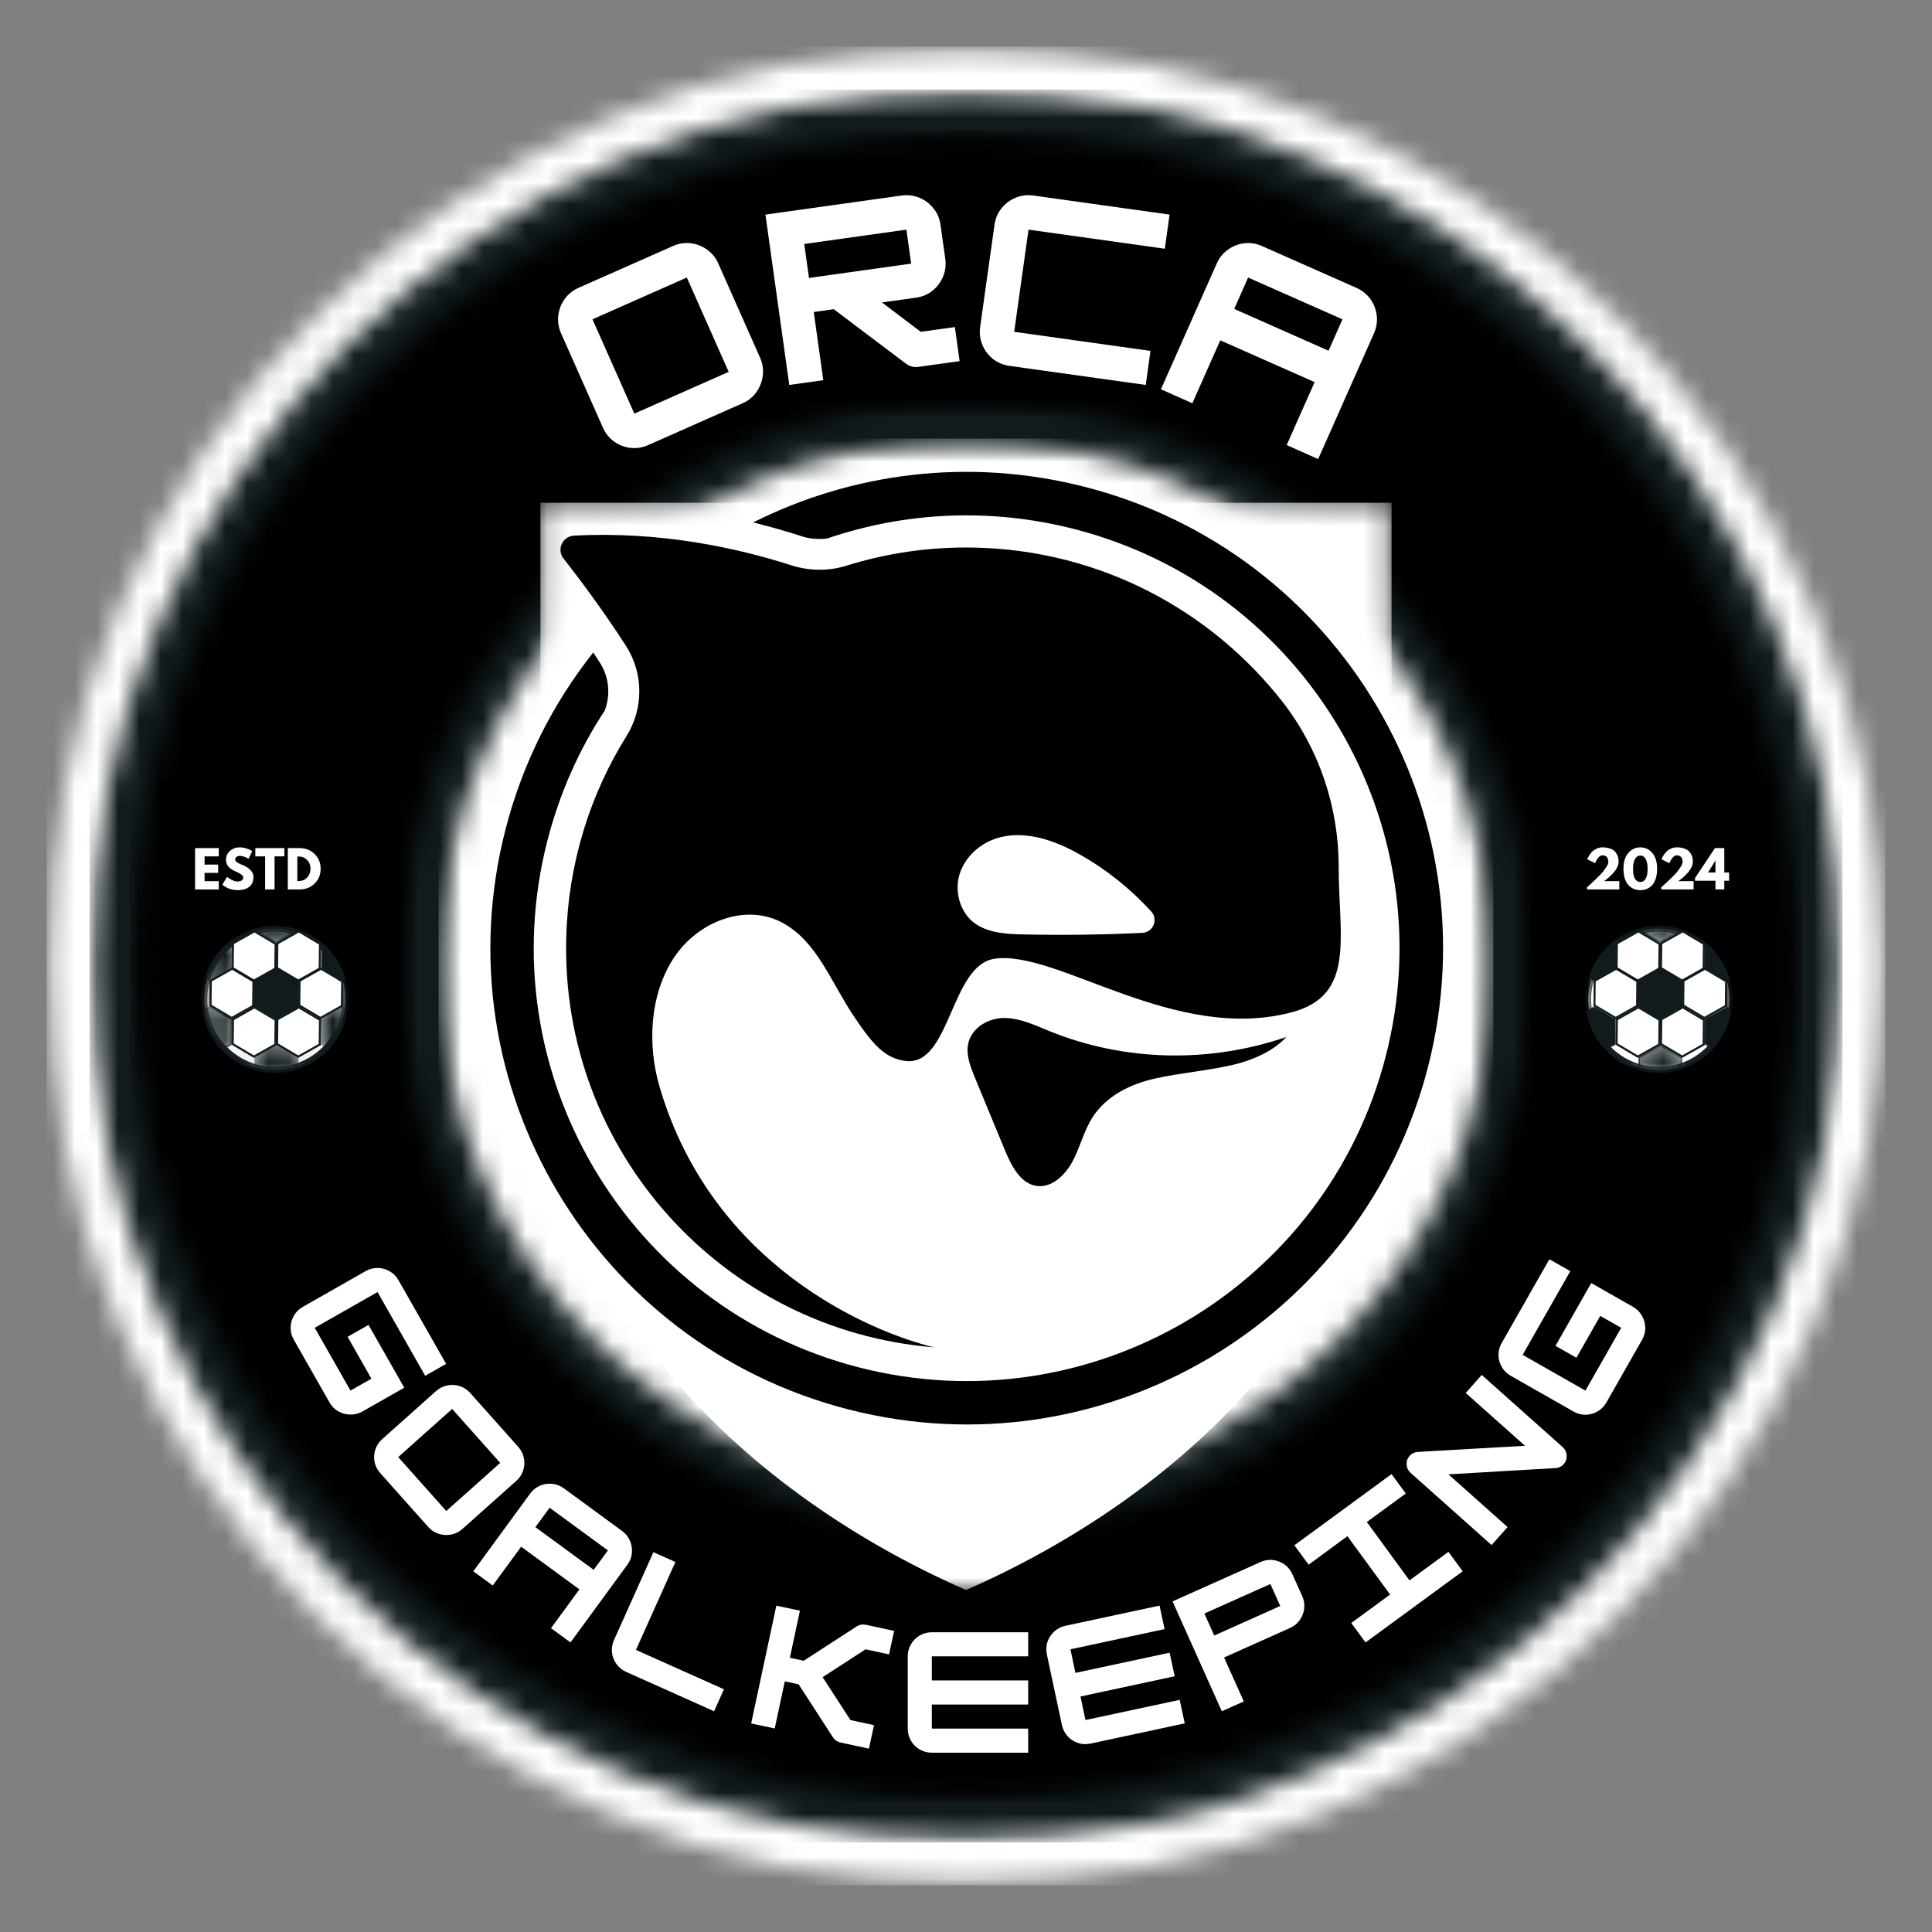 <svg xmlns="http://www.w3.org/2000/svg" fill="none" viewBox="0 0 90 90" height="90" width="90">
<rect x="0" y="0" width="90" height="90" fill="#808080" stroke="none"/>
<mask height="86" width="86" y="2" x="2" maskUnits="userSpaceOnUse" style="mask-type:luminance" id="mask0_90_653">
<path fill="white" d="M2.171 2.171H87.829V87.828H2.171V2.171Z"></path>
</mask>
<g mask="url(#mask0_90_653)">
<mask height="86" width="86" y="2" x="2" maskUnits="userSpaceOnUse" style="mask-type:luminance" id="mask1_90_653">
<path fill="white" d="M45 2.171C21.347 2.171 2.171 21.346 2.171 45C2.171 68.653 21.347 87.828 45 87.828C68.653 87.828 87.829 68.653 87.829 45C87.829 21.346 68.653 2.171 45 2.171Z"></path>
</mask>
<g mask="url(#mask1_90_653)">
<path fill="white" d="M2.171 2.171H87.829V87.828H2.171V2.171Z"></path>
</g>
</g>
<mask height="82" width="82" y="4" x="4" maskUnits="userSpaceOnUse" style="mask-type:luminance" id="mask2_90_653">
<path fill="white" d="M4.171 4.171H85.829V85.829H4.171V4.171Z"></path>
</mask>
<g mask="url(#mask2_90_653)">
<mask height="82" width="82" y="4" x="4" maskUnits="userSpaceOnUse" style="mask-type:luminance" id="mask3_90_653">
<path fill="white" d="M45 4.171C22.451 4.171 4.171 22.451 4.171 45C4.171 67.549 22.451 85.829 45 85.829C67.549 85.829 85.829 67.549 85.829 45C85.829 22.451 67.549 4.171 45 4.171Z"></path>
</mask>
<g mask="url(#mask3_90_653)">
<path fill="#111B1E" d="M4.171 4.171H85.829V85.829H4.171V4.171Z"></path>
</g>
</g>
<mask height="78" width="78" y="6" x="6" maskUnits="userSpaceOnUse" style="mask-type:luminance" id="mask4_90_653">
<path fill="white" d="M6.048 6.048H83.952V83.952H6.048V6.048Z"></path>
</mask>
<g mask="url(#mask4_90_653)">
<mask height="78" width="78" y="6" x="6" maskUnits="userSpaceOnUse" style="mask-type:luminance" id="mask5_90_653">
<path fill="white" d="M45 6.048C23.487 6.048 6.048 23.487 6.048 45C6.048 66.513 23.487 83.952 45 83.952C66.513 83.952 83.952 66.513 83.952 45C83.952 23.487 66.513 6.048 45 6.048Z"></path>
</mask>
<g mask="url(#mask5_90_653)">
<path fill="black" d="M6.048 6.048H83.952V83.952H6.048V6.048Z"></path>
</g>
</g>
<mask height="54" width="54" y="18" x="18" maskUnits="userSpaceOnUse" style="mask-type:luminance" id="mask6_90_653">
<path fill="white" d="M18.656 18.656H71.344V71.344H18.656V18.656Z"></path>
</mask>
<g mask="url(#mask6_90_653)">
<mask height="54" width="54" y="18" x="18" maskUnits="userSpaceOnUse" style="mask-type:luminance" id="mask7_90_653">
<path fill="white" d="M45 18.656C30.451 18.656 18.656 30.451 18.656 45C18.656 59.549 30.451 71.344 45 71.344C59.549 71.344 71.344 59.549 71.344 45C71.344 30.451 59.549 18.656 45 18.656Z"></path>
</mask>
<g mask="url(#mask7_90_653)">
<path fill="#111B1E" d="M18.656 18.656H71.344V71.344H18.656V18.656Z"></path>
</g>
</g>
<mask height="50" width="50" y="20" x="20" maskUnits="userSpaceOnUse" style="mask-type:luminance" id="mask8_90_653">
<path fill="white" d="M20.432 20.432H69.568V69.568H20.432V20.432Z"></path>
</mask>
<g mask="url(#mask8_90_653)">
<mask height="50" width="50" y="20" x="20" maskUnits="userSpaceOnUse" style="mask-type:luminance" id="mask9_90_653">
<path fill="white" d="M45 20.432C31.432 20.432 20.432 31.431 20.432 45C20.432 58.568 31.432 69.568 45 69.568C58.568 69.568 69.568 58.568 69.568 45C69.568 31.431 58.568 20.432 45 20.432Z"></path>
</mask>
<g mask="url(#mask9_90_653)">
<path fill="white" d="M20.432 20.432H69.568V69.568H20.432V20.432Z"></path>
</g>
</g>
<mask height="52" width="40" y="23" x="25" maskUnits="userSpaceOnUse" style="mask-type:luminance" id="mask10_90_653">
<path fill="white" d="M25.175 23.368H64.775V74.128H25.175V23.368Z"></path>
</mask>
<g mask="url(#mask10_90_653)">
<path fill="white" d="M64.825 23.418V48.263C64.825 59.98 55.937 69.274 45 74.07C34.093 69.283 25.175 60.004 25.175 48.263V23.418H64.825Z"></path>
</g>
<mask height="7" width="8" y="43" x="9" maskUnits="userSpaceOnUse" style="mask-type:luminance" id="mask11_90_653">
<path fill="white" d="M9.381 43.2H16.221V49.92H9.381V43.2Z"></path>
</mask>
<g mask="url(#mask11_90_653)">
<path fill="white" d="M12.806 49.84C10.992 49.84 9.517 48.364 9.517 46.551C9.517 44.737 10.992 43.262 12.806 43.262C14.619 43.262 16.095 44.737 16.095 46.551C16.095 48.364 14.619 49.84 12.806 49.84Z"></path>
</g>
<mask height="7" width="8" y="43" x="9" maskUnits="userSpaceOnUse" style="mask-type:luminance" id="mask12_90_653">
<path fill="white" d="M9.381 43.126H16.221V49.966H9.381V43.126Z"></path>
</mask>
<g mask="url(#mask12_90_653)">
<path fill="#111B1E" d="M12.806 43.126C10.914 43.126 9.381 44.66 9.381 46.552C9.381 48.444 10.914 49.977 12.806 49.977C14.698 49.977 16.232 48.444 16.232 46.552C16.232 44.66 14.698 43.126 12.806 43.126ZM12.806 43.399C14.544 43.399 15.958 44.813 15.958 46.552C15.958 48.29 14.544 49.704 12.806 49.704C11.067 49.704 9.653 48.29 9.653 46.552C9.653 44.813 11.067 43.399 12.806 43.399Z"></path>
</g>
<path fill="#111B1E" d="M11.853 46.845L11.858 45.69L12.869 45.132L13.874 45.728L13.868 46.882L12.858 47.441L11.853 46.845Z"></path>
<path fill="#111B1E" d="M12.87 45.084L11.817 45.665L11.812 46.868L12.858 47.489L13.91 46.907L13.915 45.705L12.87 45.084ZM12.868 45.179L13.833 45.752L13.827 46.858L12.859 47.393L11.894 46.821L11.9 45.715L12.868 45.179Z"></path>
<path fill="white" d="M12.914 45.09L12.928 43.951L13.92 43.394L14.9 43.975L14.887 45.113L13.894 45.672L12.914 45.09Z"></path>
<path fill="#111B1E" d="M13.921 43.347L12.888 43.928L12.874 45.113L13.893 45.718L14.927 45.137L14.941 43.951L13.921 43.347ZM13.92 43.44L14.859 43.997L14.846 45.09L13.895 45.625L12.955 45.067L12.967 43.976L13.92 43.44Z"></path>
<path fill="#111B1E" d="M12.885 45.106L13.894 45.704L14.916 45.13L14.93 43.957L13.921 43.359L12.899 43.934L12.885 45.106ZM13.893 45.731L12.863 45.119V45.112L12.877 43.921L12.882 43.917L13.921 43.333L14.952 43.945V43.952L14.938 45.143L14.932 45.146L13.893 45.731Z"></path>
<path fill="#111B1E" d="M13.894 45.704L12.885 45.106L12.899 43.934L13.921 43.359L14.93 43.957L14.916 45.13L13.894 45.704ZM13.921 43.333L12.882 43.917L12.877 43.921L12.863 45.112V45.119L13.893 45.731L14.932 45.146L14.938 45.143L14.952 43.952V43.945L13.921 43.333Z"></path>
<path fill="white" d="M12.914 48.63L12.928 47.492L13.92 46.935L14.9 47.515L14.887 48.654L13.894 49.212L12.914 48.63Z"></path>
<path fill="#111B1E" d="M13.921 46.888L12.888 47.468L12.874 48.654L13.893 49.259L14.927 48.678L14.941 47.492L13.921 46.888ZM13.92 46.98L14.859 47.538L14.846 48.63L13.895 49.165L12.955 48.608L12.967 47.516L13.92 46.98Z"></path>
<path fill="#111B1E" d="M12.885 48.648L13.894 49.246L14.916 48.671L14.93 47.499L13.921 46.901L12.899 47.475L12.885 48.648ZM13.893 49.272L12.863 48.661V48.653L12.877 47.462L12.882 47.459L13.921 46.875L14.952 47.486V47.493L14.938 48.685L13.893 49.272Z"></path>
<path fill="#111B1E" d="M13.894 49.246L12.885 48.648L12.899 47.475L13.921 46.901L14.93 47.499L14.916 48.671L13.894 49.246ZM13.921 46.875L12.882 47.459L12.877 47.462L12.863 48.653V48.661L13.893 49.272L14.938 48.685L14.952 47.493V47.486L13.921 46.875Z"></path>
<path fill="white" d="M10.847 48.63L10.86 47.492L11.853 46.935L12.832 47.515L12.819 48.654L11.827 49.212L10.847 48.63Z"></path>
<path fill="#111B1E" d="M11.854 46.888L10.821 47.468L10.807 48.654L11.826 49.259L12.86 48.678L12.874 47.492L11.854 46.888ZM11.853 46.98L12.792 47.538L12.779 48.63L11.827 49.165L10.888 48.608L10.9 47.516L11.853 46.98Z"></path>
<path fill="#111B1E" d="M10.818 48.648L11.826 49.246L12.848 48.671L12.863 47.499L11.854 46.901L10.832 47.475L10.818 48.648ZM11.826 49.272L10.794 48.661V48.653L10.809 47.462L10.815 47.459L11.854 46.875L12.885 47.486V47.493L12.871 48.685L11.826 49.272Z"></path>
<path fill="#111B1E" d="M11.826 49.246L10.818 48.648L10.832 47.475L11.854 46.901L12.863 47.499L12.848 48.671L11.826 49.246ZM11.854 46.875L10.815 47.459L10.809 47.462L10.794 48.653V48.661L11.826 49.272L12.871 48.685L12.885 47.493V47.486L11.854 46.875Z"></path>
<path fill="white" d="M9.814 46.832L9.827 45.693L10.82 45.135L11.799 45.716L11.785 46.854L10.793 47.412L9.814 46.832Z"></path>
<path fill="#111B1E" d="M10.821 45.088L9.787 45.669L9.772 46.854L10.793 47.459L11.826 46.879L11.84 45.693L10.821 45.088ZM10.819 45.182L11.758 45.739L11.745 46.831L10.793 47.365L9.854 46.808L9.867 45.716L10.819 45.182Z"></path>
<path fill="#111B1E" d="M9.784 46.848L10.793 47.446L11.814 46.872L11.828 45.7L10.82 45.101L9.798 45.676L9.784 46.848ZM10.793 47.472L9.761 46.861V46.855L9.775 45.662L10.821 45.075L11.851 45.686V45.693L11.837 46.886L11.831 46.888L10.793 47.472Z"></path>
<path fill="#111B1E" d="M10.793 47.446L9.784 46.848L9.798 45.676L10.82 45.101L11.828 45.7L11.814 46.872L10.793 47.446ZM10.821 45.075L9.775 45.662L9.761 46.855V46.861L10.793 47.472L11.831 46.888L11.837 46.886L11.851 45.693V45.686L10.821 45.075Z"></path>
<path fill="white" d="M10.847 45.09L10.86 43.951L11.853 43.394L12.832 43.975L12.819 45.113L11.827 45.672L10.847 45.09Z"></path>
<path fill="#111B1E" d="M11.854 43.347L10.821 43.928L10.807 45.113L11.826 45.718L12.86 45.137L12.874 43.951L11.854 43.347ZM11.853 43.44L12.792 43.997L12.779 45.09L11.827 45.625L10.888 45.067L10.9 43.976L11.853 43.44Z"></path>
<path fill="#111B1E" d="M10.818 45.106L11.826 45.704L12.848 45.13L12.863 43.957L11.854 43.359L10.832 43.934L10.818 45.106ZM11.826 45.731L10.794 45.119V45.112L10.809 43.921L10.815 43.917L11.854 43.333L12.885 43.945V43.952L12.871 45.143L12.865 45.146L11.826 45.731Z"></path>
<path fill="#111B1E" d="M11.826 45.704L10.818 45.106L10.832 43.934L11.854 43.359L12.863 43.957L12.848 45.13L11.826 45.704ZM11.854 43.333L10.815 43.917L10.809 43.921L10.794 45.112V45.119L11.826 45.731L12.865 45.146L12.871 45.143L12.885 43.952V43.945L11.854 43.333Z"></path>
<path fill="white" d="M13.948 46.832L13.961 45.693L14.954 45.135L15.934 45.716L15.921 46.854L14.928 47.412L13.948 46.832Z"></path>
<path fill="#111B1E" d="M14.955 45.088L13.921 45.669L13.907 46.854L14.927 47.459L15.961 46.879L15.974 45.693L14.955 45.088ZM14.953 45.182L15.893 45.739L15.88 46.831L14.928 47.365L13.989 46.808L14.002 45.716L14.953 45.182Z"></path>
<path fill="#111B1E" d="M13.919 46.848L14.927 47.446L15.95 46.872L15.963 45.7L14.954 45.101L13.932 45.676L13.919 46.848ZM14.927 47.472L13.896 46.861V46.855L13.91 45.662L13.915 45.659L14.955 45.075L15.986 45.686V45.693L15.972 46.886L15.966 46.888L14.927 47.472Z"></path>
<path fill="#111B1E" d="M14.927 47.446L13.919 46.848L13.932 45.676L14.954 45.101L15.963 45.7L15.95 46.872L14.927 47.446ZM14.955 45.075L13.915 45.659L13.91 45.662L13.896 46.855V46.861L14.927 47.472L15.966 46.888L15.972 46.886L15.986 45.693V45.686L14.955 45.075Z"></path>
<mask height="1" width="3" y="43" x="11" maskUnits="userSpaceOnUse" style="mask-type:luminance" id="mask13_90_653">
<path fill="white" d="M11.76 43.126H13.92V43.92H11.76V43.126Z"></path>
</mask>
<g mask="url(#mask13_90_653)">
<path fill="#111B1E" d="M11.881 43.324V43.295C12.182 43.209 12.493 43.166 12.806 43.166C13.162 43.166 13.514 43.222 13.853 43.332V43.346L12.86 43.904L11.881 43.324Z"></path>
</g>
<mask height="2" width="3" y="43" x="11" maskUnits="userSpaceOnUse" style="mask-type:luminance" id="mask14_90_653">
<path fill="white" d="M11.76 43.126H13.92V44.16H11.76V43.126Z"></path>
</mask>
<g mask="url(#mask14_90_653)">
<path fill="#111B1E" d="M12.806 43.126C12.47 43.126 12.147 43.175 11.841 43.265L11.84 43.346L12.86 43.951L13.893 43.371L13.894 43.303C13.552 43.189 13.186 43.126 12.806 43.126ZM12.806 43.207C13.132 43.207 13.455 43.254 13.767 43.348L12.861 43.857L11.951 43.318C12.23 43.244 12.517 43.207 12.806 43.207Z"></path>
</g>
<path fill="#111B1E" d="M14.981 45.09L14.994 43.969C15.507 44.404 15.875 44.972 16.059 45.616L15.961 45.671L14.981 45.09Z"></path>
<mask height="3" width="3" y="43" x="14" maskUnits="userSpaceOnUse" style="mask-type:luminance" id="mask15_90_653">
<path fill="white" d="M14.88 43.68H16.221V45.84H14.88V43.68Z"></path>
</mask>
<g mask="url(#mask15_90_653)">
<path fill="#111B1E" d="M14.987 43.909L14.955 43.927L14.941 45.112L15.961 45.717L16.106 45.635C15.917 44.949 15.519 44.35 14.987 43.909ZM15.034 44.056C15.498 44.471 15.834 44.999 16.012 45.596L15.962 45.624L15.023 45.066L15.034 44.056Z"></path>
</g>
<mask height="3" width="3" y="46" x="14" maskUnits="userSpaceOnUse" style="mask-type:luminance" id="mask16_90_653">
<path fill="white" d="M14.88 46.8H16.221V48.96H14.88V46.8Z"></path>
</mask>
<g mask="url(#mask16_90_653)">
<path fill="#111B1E" d="M14.957 48.628L14.971 47.475L15.983 46.91L16.155 47.011C16.057 47.69 15.76 48.316 15.293 48.825L14.957 48.628Z"></path>
<path fill="#111B1E" d="M15.984 46.862L14.93 47.451L14.915 48.651L15.302 48.878C15.778 48.367 16.102 47.714 16.2 46.99L15.984 46.862ZM15.983 46.958L16.11 47.032C16.012 47.682 15.727 48.282 15.286 48.773L14.999 48.604L15.011 47.499L15.983 46.958Z"></path>
</g>
<mask height="2" width="3" y="48" x="11" maskUnits="userSpaceOnUse" style="mask-type:luminance" id="mask17_90_653">
<path fill="white" d="M11.76 48.48H13.92V49.966H11.76V48.48Z"></path>
</mask>
<g mask="url(#mask17_90_653)">
<path fill="#111B1E" d="M12.806 49.938C12.496 49.938 12.187 49.895 11.887 49.81L11.894 49.257L12.887 48.699L13.867 49.279L13.861 49.769C13.52 49.88 13.164 49.938 12.806 49.938Z"></path>
<path fill="#111B1E" d="M12.888 48.652L11.854 49.233L11.846 49.84C12.151 49.929 12.472 49.978 12.806 49.978C13.189 49.978 13.557 49.914 13.901 49.798L13.907 49.257L12.888 48.652ZM12.887 48.745L13.825 49.303L13.821 49.739C13.492 49.844 13.15 49.896 12.806 49.896C12.51 49.896 12.215 49.857 11.928 49.779L11.934 49.281L12.887 48.745Z"></path>
</g>
<mask height="3" width="2" y="46" x="9" maskUnits="userSpaceOnUse" style="mask-type:luminance" id="mask18_90_653">
<path fill="white" d="M9.381 46.8H10.8V48.96H9.381V46.8Z"></path>
</mask>
<g mask="url(#mask18_90_653)">
<path fill="#111B1E" d="M10.364 48.88C9.89 48.379 9.581 47.759 9.468 47.082L9.791 46.9L10.785 47.491L10.772 48.65L10.364 48.88Z"></path>
</g>
<mask height="3" width="3" y="46" x="9" maskUnits="userSpaceOnUse" style="mask-type:luminance" id="mask19_90_653">
<path fill="white" d="M9.381 46.8H11.04V48.96H9.381V46.8Z"></path>
</mask>
<g mask="url(#mask19_90_653)">
<path fill="#111B1E" d="M9.792 46.853L9.423 47.061C9.537 47.782 9.872 48.428 10.357 48.931L10.812 48.674L10.826 47.468L9.792 46.853ZM9.79 46.948L10.744 47.514L10.731 48.625L10.372 48.828C9.923 48.344 9.627 47.751 9.514 47.104L9.79 46.948Z"></path>
</g>
<mask height="3" width="3" y="43" x="9" maskUnits="userSpaceOnUse" style="mask-type:luminance" id="mask20_90_653">
<path fill="white" d="M9.381 43.68H11.04V45.84H9.381V43.68Z"></path>
</mask>
<g mask="url(#mask20_90_653)">
<path fill="#111B1E" d="M9.584 45.523C9.807 44.856 10.215 44.278 10.765 43.851L10.839 43.896L10.825 45.084L9.818 45.666L9.584 45.523Z"></path>
<path fill="#111B1E" d="M10.762 43.801C10.195 44.233 9.762 44.84 9.534 45.542L9.817 45.713L10.867 45.109L10.881 43.872L10.762 43.801ZM10.768 43.901L10.797 43.919L10.784 45.06L9.818 45.617L9.635 45.505C9.854 44.867 10.244 44.315 10.768 43.901Z"></path>
</g>
<path fill="black" d="M50.547 22.683C45.145 21.297 39.701 22.021 35.084 24.338C35.213 24.368 35.342 24.399 35.47 24.436C36.083 24.595 36.703 24.773 37.31 24.969C37.365 24.988 37.42 25 37.476 25.019C37.825 25.111 38.181 25.128 38.53 25.086C42.123 23.86 46.096 23.633 50.045 24.645C60.829 27.416 67.327 38.403 64.556 49.193C61.791 59.972 50.798 66.465 40.013 63.699C29.229 60.928 22.731 49.935 25.502 39.151C26.072 36.944 26.979 34.908 28.169 33.106C28.45 32.375 28.377 31.542 27.948 30.873C27.844 30.714 27.74 30.555 27.636 30.395C25.765 32.756 24.343 35.539 23.546 38.648C20.498 50.518 27.648 62.608 39.517 65.655C51.387 68.703 63.477 61.553 66.525 49.69C69.565 37.82 62.417 25.73 50.547 22.683Z"></path>
<path fill="black" d="M29.162 30.089C29.977 31.359 29.99 32.989 29.193 34.277C27.488 37.005 26.47 40.211 26.378 43.67C26.108 53.626 33.693 61.971 43.503 62.762C40.559 62.044 33.208 58.997 30.738 50.671C30.142 48.672 30.265 46.343 31.381 44.632C32.503 42.922 34.729 42.063 36.445 42.983C38.058 43.847 38.702 45.742 39.769 47.33C40.64 48.636 41.222 49.322 42.221 49.427C44.269 49.629 44.288 44.969 46.323 44.663C49.247 44.228 54.735 48.629 60.21 47.146C63.158 46.349 62.361 43.627 62.361 40.383C62.361 40.371 62.361 40.359 62.361 40.346C62.355 37.587 61.448 34.884 59.756 32.708C56.414 28.428 51.246 25.626 45.384 25.509C43.312 25.466 41.314 25.766 39.438 26.349C38.603 26.613 37.703 26.601 36.869 26.337C34.355 25.527 30.762 24.737 26.74 24.952C26.2 24.982 25.918 25.601 26.256 26.024C26.967 26.932 28.071 28.397 29.162 30.089ZM44.691 40.757C44.913 39.991 45.55 39.371 46.298 39.096C47.61 38.611 49.082 39.114 50.296 39.801C51.534 40.5 52.662 41.401 53.625 42.456C53.968 42.83 53.722 43.431 53.22 43.455C51.363 43.547 49.499 43.571 47.634 43.528C46.825 43.511 45.949 43.455 45.317 42.94C44.704 42.425 44.471 41.524 44.691 40.757Z"></path>
<path fill="black" d="M48.861 48.023C48.187 47.747 47.5 47.422 46.776 47.422C46.053 47.422 45.263 47.863 45.102 48.617C44.992 49.138 45.201 49.672 45.397 50.157C45.862 51.291 46.335 52.425 46.801 53.553C47.101 54.282 47.513 55.104 48.248 55.239C48.947 55.368 49.596 54.779 49.952 54.123C50.308 53.467 50.48 52.707 50.878 52.076C51.534 51.027 52.705 50.481 53.858 50.23C55.011 49.978 56.225 49.88 57.383 49.617C58.554 49.347 59.412 48.863 59.928 48.305C56.341 49.537 52.374 49.457 48.861 48.023Z"></path>
<path fill="white" d="M34.593 18.785L30.198 20.732C29.93 20.852 29.656 20.896 29.373 20.863C29.093 20.831 28.838 20.734 28.608 20.57C28.378 20.405 28.205 20.19 28.087 19.922L26.137 15.527C26.017 15.257 25.974 14.982 26.006 14.702C26.039 14.419 26.137 14.164 26.302 13.933C26.467 13.703 26.684 13.528 26.951 13.408L31.346 11.462C31.616 11.342 31.891 11.299 32.171 11.331C32.45 11.363 32.705 11.462 32.936 11.627C33.166 11.79 33.341 12.005 33.461 12.275L35.411 16.671C35.525 16.931 35.567 17.202 35.535 17.484C35.502 17.765 35.405 18.02 35.246 18.253C35.086 18.485 34.868 18.664 34.593 18.785ZM27.6 14.874L29.55 19.269L33.945 17.323L31.995 12.928L27.6 14.874Z"></path>
<path fill="white" d="M43.813 10.477L44.035 12.06C44.074 12.35 44.039 12.626 43.93 12.889C43.822 13.149 43.657 13.367 43.435 13.545C43.214 13.72 42.959 13.828 42.666 13.867L41.084 14.088L42.891 15.457L44.481 15.236L44.702 16.822L42.797 17.088C42.572 17.121 42.37 17.069 42.19 16.931L38.837 14.403L37.907 14.535L38.353 17.711L36.767 17.932L35.657 9.997L42.002 9.108C42.295 9.069 42.57 9.104 42.831 9.213C43.093 9.321 43.312 9.486 43.487 9.708C43.664 9.929 43.773 10.185 43.813 10.477ZM42.224 10.698L37.465 11.366L37.686 12.948L42.445 12.281L42.224 10.698Z"></path>
<path fill="white" d="M53.373 17.932L47.024 17.044C46.734 17.003 46.478 16.895 46.255 16.721C46.035 16.544 45.87 16.325 45.761 16.065C45.653 15.802 45.619 15.527 45.659 15.236L46.327 10.477C46.366 10.185 46.474 9.929 46.649 9.708C46.827 9.486 47.045 9.321 47.306 9.213C47.568 9.104 47.844 9.069 48.134 9.108L54.483 9.997L54.262 11.587L47.913 10.698L47.245 15.457L53.594 16.346L53.373 17.932Z"></path>
<path fill="white" d="M58.791 11.463L63.186 13.409C63.456 13.529 63.674 13.704 63.839 13.934C64.004 14.165 64.102 14.421 64.135 14.703C64.167 14.983 64.124 15.258 64.004 15.528L61.405 21.385L59.939 20.733L61.24 17.8L56.845 15.854L55.544 18.786L54.081 18.134L56.68 12.276C56.8 12.006 56.974 11.791 57.205 11.628C57.434 11.463 57.69 11.364 57.97 11.331C58.249 11.3 58.523 11.343 58.791 11.463ZM58.142 12.929L57.494 14.391L61.889 16.338L62.537 14.875L58.142 12.929Z"></path>
<path fill="white" d="M20.782 63.534L19.807 64.089L17.587 60.189L14.662 61.854L16.327 64.779L17.302 64.224L16.192 62.274L17.167 61.719L18.832 64.644L16.882 65.754C16.706 65.853 16.519 65.901 16.319 65.896C16.121 65.894 15.937 65.845 15.764 65.75C15.594 65.655 15.457 65.516 15.352 65.334L13.687 62.409C13.584 62.231 13.534 62.042 13.537 61.843C13.541 61.645 13.593 61.46 13.691 61.288C13.79 61.118 13.929 60.982 14.107 60.879L17.032 59.214C17.212 59.112 17.4 59.063 17.598 59.068C17.798 59.071 17.982 59.122 18.153 59.221C18.323 59.319 18.459 59.457 18.562 59.634L20.782 63.534Z"></path>
<path fill="white" d="M19.953 71.136L17.714 68.623C17.577 68.47 17.488 68.297 17.448 68.102C17.411 67.909 17.422 67.719 17.482 67.532C17.544 67.343 17.652 67.178 17.804 67.041L20.317 64.798C20.472 64.663 20.645 64.577 20.838 64.539C21.033 64.5 21.224 64.509 21.412 64.569C21.601 64.629 21.765 64.736 21.903 64.888L24.142 67.401C24.279 67.556 24.367 67.729 24.404 67.922C24.444 68.117 24.433 68.309 24.371 68.499C24.311 68.689 24.203 68.852 24.048 68.987L21.536 71.229C21.386 71.362 21.213 71.447 21.018 71.484C20.825 71.522 20.634 71.511 20.444 71.454C20.257 71.399 20.093 71.293 19.953 71.136ZM21.063 65.634L18.551 67.877L20.789 70.389L23.302 68.147L21.063 65.634Z"></path>
<path fill="white" d="M26.268 69.333L28.983 71.321C29.148 71.444 29.269 71.596 29.347 71.778C29.423 71.958 29.453 72.147 29.437 72.344C29.419 72.542 29.348 72.723 29.227 72.888L26.575 76.511L25.668 75.847L26.992 74.039L24.277 72.052L22.953 73.859L22.049 73.196L24.7 69.573C24.822 69.408 24.974 69.287 25.154 69.209C25.334 69.132 25.523 69.103 25.72 69.123C25.92 69.141 26.103 69.211 26.268 69.333ZM25.604 70.237L24.94 71.141L27.655 73.128L28.319 72.224L25.604 70.237Z"></path>
<path fill="white" d="M33.266 79.717L29.168 77.883C28.98 77.798 28.828 77.674 28.714 77.512C28.599 77.351 28.53 77.174 28.508 76.979C28.487 76.782 28.519 76.589 28.601 76.402L30.439 72.307L31.463 72.764L29.625 76.859L33.724 78.693L33.266 79.717Z"></path>
<path fill="white" d="M41.652 75.973L41.416 77.068L40.32 76.831L38.322 78.129L39.619 80.128L40.714 80.364L40.478 81.459L39.162 81.174C39.006 81.141 38.885 81.058 38.798 80.926L37.204 78.463L36.559 78.324L36.09 80.518L34.992 80.285L36.165 74.799L37.264 75.031L36.795 77.225L37.44 77.364L39.9 75.77C40.035 75.683 40.18 75.656 40.335 75.688L41.652 75.973Z"></path>
<path fill="white" d="M47.897 76.037V77.158H43.408V78.28H47.897V79.405H43.408V80.526H47.897V81.647H43.408C43.203 81.647 43.015 81.597 42.842 81.497C42.672 81.398 42.536 81.263 42.437 81.092C42.337 80.92 42.287 80.731 42.287 80.526V77.158C42.287 76.954 42.337 76.766 42.437 76.596C42.536 76.423 42.672 76.287 42.842 76.187C43.015 76.088 43.203 76.037 43.408 76.037H47.897Z"></path>
<path fill="white" d="M54.016 74.795L54.252 75.89L49.865 76.831L50.097 77.93L54.485 76.989L54.721 78.087L50.334 79.029L50.566 80.127L54.954 79.186L55.19 80.281L50.803 81.222C50.602 81.266 50.407 81.256 50.218 81.196C50.03 81.134 49.869 81.029 49.734 80.881C49.601 80.734 49.513 80.561 49.468 80.36L48.766 77.064C48.724 76.864 48.734 76.67 48.796 76.482C48.859 76.295 48.964 76.135 49.111 76.002C49.257 75.867 49.429 75.779 49.629 75.736L54.016 74.795Z"></path>
<path fill="white" d="M58.721 72.765C58.909 72.68 59.1 72.649 59.295 72.671C59.492 72.694 59.672 72.763 59.835 72.877C59.997 72.993 60.12 73.144 60.202 73.331L60.664 74.355C60.748 74.542 60.778 74.735 60.754 74.932C60.731 75.127 60.662 75.306 60.547 75.469C60.435 75.629 60.285 75.752 60.097 75.836L57.022 77.212L57.941 79.26L56.917 79.717L54.622 74.599L58.721 72.765ZM56.565 76.189L59.64 74.812L59.179 73.789L56.104 75.165L56.565 76.189Z"></path>
<path fill="white" d="M68.138 73.196L63.612 76.511L62.948 75.607L64.756 74.28L62.768 71.561L60.961 72.889L60.297 71.985L64.823 68.67L65.487 69.574L63.672 70.901L65.659 73.62L67.474 72.292L68.138 73.196Z"></path>
<path fill="white" d="M70.229 71.137L69.483 71.974L65.714 68.614C65.6 68.511 65.537 68.383 65.526 68.227C65.517 68.07 65.563 67.935 65.665 67.822C65.768 67.708 65.9 67.645 66.059 67.635L71.039 67.35L68.279 64.89L69.025 64.05L72.794 67.41C72.908 67.513 72.971 67.642 72.981 67.8C72.991 67.955 72.945 68.09 72.843 68.205C72.738 68.323 72.606 68.384 72.449 68.389L67.473 68.681L70.229 71.137Z"></path>
<path fill="white" d="M72.176 58.66L73.151 59.215L70.931 63.115L73.856 64.78L75.521 61.855L74.546 61.3L73.436 63.25L72.461 62.695L74.126 59.77L76.076 60.88C76.25 60.98 76.387 61.116 76.484 61.289C76.584 61.459 76.636 61.643 76.642 61.84C76.65 62.038 76.601 62.228 76.496 62.41L74.831 65.335C74.728 65.513 74.591 65.652 74.418 65.751C74.248 65.849 74.065 65.9 73.867 65.905C73.667 65.908 73.479 65.858 73.301 65.755L70.376 64.09C70.196 63.988 70.057 63.852 69.96 63.681C69.86 63.509 69.808 63.324 69.806 63.126C69.804 62.927 69.853 62.738 69.956 62.56L72.176 58.66Z"></path>
<path fill="white" d="M10.19 39.507V39.893H9.53V40.276H10.164V40.662H9.53V41.048H10.19V41.434H9.087V39.507H10.19Z"></path>
<path fill="white" d="M11.156 39.473C11.261 39.473 11.362 39.488 11.459 39.518C11.559 39.548 11.634 39.578 11.684 39.608L11.752 39.653L11.576 40.005C11.561 39.996 11.54 39.983 11.516 39.968C11.49 39.953 11.444 39.933 11.377 39.908C11.309 39.883 11.246 39.87 11.186 39.87C11.113 39.87 11.056 39.887 11.017 39.919C10.977 39.949 10.957 39.99 10.957 40.043C10.957 40.071 10.965 40.095 10.983 40.118C11.003 40.14 11.036 40.166 11.081 40.193C11.126 40.218 11.164 40.238 11.197 40.253C11.232 40.268 11.285 40.29 11.358 40.32C11.483 40.376 11.589 40.45 11.677 40.541C11.764 40.631 11.808 40.734 11.808 40.849C11.808 40.959 11.788 41.055 11.748 41.138C11.708 41.22 11.653 41.286 11.583 41.333C11.516 41.378 11.439 41.411 11.354 41.434C11.272 41.456 11.18 41.468 11.081 41.468C10.998 41.468 10.916 41.458 10.833 41.441C10.753 41.426 10.685 41.407 10.631 41.381C10.575 41.354 10.527 41.328 10.484 41.303C10.441 41.278 10.409 41.257 10.387 41.239L10.357 41.213L10.578 40.845C10.595 40.86 10.62 40.881 10.653 40.905C10.688 40.931 10.747 40.963 10.829 41.003C10.912 41.043 10.985 41.063 11.051 41.063C11.235 41.063 11.328 40.999 11.328 40.871C11.328 40.847 11.321 40.823 11.306 40.8C11.293 40.778 11.269 40.755 11.234 40.733C11.202 40.71 11.173 40.693 11.148 40.68C11.123 40.665 11.081 40.645 11.021 40.616C10.963 40.589 10.92 40.569 10.893 40.556C10.775 40.499 10.684 40.428 10.619 40.343C10.557 40.255 10.526 40.162 10.526 40.061C10.526 39.889 10.589 39.748 10.717 39.638C10.844 39.528 10.991 39.473 11.156 39.473Z"></path>
<path fill="white" d="M11.894 39.893V39.507H13.248V39.893H12.79V41.434H12.351V39.893H11.894Z"></path>
<path fill="white" d="M13.407 39.507H13.966C14.233 39.507 14.462 39.599 14.652 39.781C14.842 39.963 14.937 40.193 14.937 40.471C14.937 40.748 14.842 40.979 14.652 41.161C14.465 41.343 14.236 41.434 13.966 41.434H13.407V39.507ZM13.85 41.041H13.917C14.077 41.041 14.207 40.987 14.307 40.879C14.409 40.773 14.462 40.636 14.465 40.471C14.465 40.308 14.413 40.173 14.311 40.066C14.208 39.956 14.077 39.901 13.917 39.901H13.85V41.041Z"></path>
<path fill="white" d="M74.651 39.844C74.588 39.844 74.528 39.876 74.471 39.938C74.415 39.998 74.374 40.058 74.347 40.118L74.309 40.211L73.942 40.031C73.947 40.016 73.954 39.997 73.964 39.971C73.974 39.947 73.999 39.902 74.039 39.836C74.082 39.772 74.127 39.715 74.174 39.668C74.224 39.618 74.292 39.573 74.377 39.533C74.461 39.493 74.553 39.473 74.651 39.473C74.778 39.473 74.888 39.489 74.981 39.521C75.075 39.551 75.147 39.591 75.198 39.638C75.251 39.685 75.293 39.742 75.326 39.806C75.358 39.872 75.378 39.93 75.386 39.983C75.395 40.035 75.401 40.09 75.401 40.148C75.401 40.233 75.376 40.322 75.329 40.414C75.282 40.507 75.224 40.589 75.157 40.661C75.091 40.734 75.026 40.8 74.958 40.86C74.892 40.92 74.836 40.967 74.789 40.999L74.718 41.048H75.434V41.434H73.931V41.325C73.958 41.303 73.994 41.273 74.039 41.235C74.084 41.196 74.163 41.122 74.276 41.014C74.39 40.907 74.491 40.807 74.579 40.714C74.667 40.619 74.745 40.518 74.816 40.41C74.888 40.303 74.924 40.215 74.924 40.148C74.924 40.123 74.922 40.098 74.917 40.073C74.911 40.045 74.9 40.013 74.883 39.975C74.868 39.936 74.84 39.904 74.801 39.881C74.76 39.857 74.711 39.844 74.651 39.844Z"></path>
<path fill="white" d="M75.627 40.47C75.627 40.153 75.702 39.908 75.852 39.735C76.004 39.561 76.19 39.473 76.411 39.473C76.633 39.473 76.82 39.561 76.969 39.735C77.12 39.908 77.195 40.153 77.195 40.47C77.195 40.643 77.173 40.795 77.131 40.928C77.09 41.058 77.033 41.162 76.958 41.239C76.885 41.317 76.803 41.374 76.711 41.411C76.621 41.449 76.521 41.468 76.415 41.468C76.307 41.468 76.206 41.449 76.115 41.411C76.025 41.374 75.942 41.317 75.867 41.239C75.792 41.162 75.733 41.058 75.691 40.928C75.648 40.795 75.627 40.643 75.627 40.47ZM76.073 40.47C76.073 40.675 76.101 40.829 76.159 40.931C76.219 41.035 76.304 41.085 76.415 41.085C76.521 41.085 76.604 41.035 76.662 40.931C76.722 40.829 76.752 40.675 76.752 40.47C76.752 40.275 76.722 40.124 76.662 40.016C76.602 39.91 76.518 39.855 76.411 39.855C76.306 39.855 76.223 39.91 76.163 40.02C76.103 40.128 76.073 40.278 76.073 40.47Z"></path>
<path fill="white" d="M78.11 39.844C78.047 39.844 77.987 39.876 77.93 39.938C77.875 39.998 77.834 40.058 77.806 40.118L77.769 40.211L77.401 40.031C77.406 40.016 77.414 39.997 77.424 39.971C77.433 39.947 77.459 39.902 77.499 39.836C77.541 39.772 77.586 39.715 77.634 39.668C77.684 39.618 77.751 39.573 77.836 39.533C77.921 39.493 78.013 39.473 78.11 39.473C78.238 39.473 78.347 39.489 78.44 39.521C78.535 39.551 78.607 39.591 78.658 39.638C78.71 39.685 78.752 39.742 78.785 39.806C78.817 39.872 78.838 39.93 78.845 39.983C78.855 40.035 78.86 40.09 78.86 40.148C78.86 40.233 78.836 40.322 78.789 40.414C78.741 40.507 78.684 40.589 78.616 40.661C78.551 40.734 78.485 40.8 78.418 40.86C78.352 40.92 78.296 40.967 78.249 40.999L78.178 41.048H78.894V41.434H77.39V41.325C77.417 41.303 77.454 41.273 77.499 41.235C77.544 41.196 77.623 41.122 77.735 41.014C77.85 40.907 77.951 40.807 78.039 40.714C78.126 40.619 78.205 40.518 78.275 40.41C78.347 40.303 78.384 40.215 78.384 40.148C78.384 40.123 78.381 40.098 78.376 40.073C78.371 40.045 78.359 40.013 78.343 39.975C78.328 39.936 78.299 39.904 78.26 39.881C78.22 39.857 78.17 39.844 78.11 39.844Z"></path>
<path fill="white" d="M80.324 40.643H80.549V41.029H80.324V41.434H79.912V41.029H78.963V40.898L79.889 39.507H80.324V40.643ZM79.912 40.092H79.908L79.567 40.643H79.912V40.092Z"></path>
<path fill="white" d="M77.274 49.84C75.46 49.84 73.985 48.364 73.985 46.551C73.985 44.737 75.46 43.262 77.274 43.262C79.087 43.262 80.563 44.737 80.563 46.551C80.563 48.364 79.087 49.84 77.274 49.84Z"></path>
<mask height="7" width="8" y="43" x="73" maskUnits="userSpaceOnUse" style="mask-type:luminance" id="mask21_90_653">
<path fill="white" d="M73.849 43.126H80.689V49.966H73.849V43.126Z"></path>
</mask>
<g mask="url(#mask21_90_653)">
<path fill="#111B1E" d="M77.274 43.126C75.382 43.126 73.849 44.66 73.849 46.552C73.849 48.444 75.382 49.977 77.274 49.977C79.166 49.977 80.7 48.444 80.7 46.552C80.7 44.66 79.166 43.126 77.274 43.126ZM77.274 43.399C79.012 43.399 80.427 44.813 80.427 46.552C80.427 48.29 79.012 49.704 77.274 49.704C75.535 49.704 74.121 48.29 74.121 46.552C74.121 44.813 75.535 43.399 77.274 43.399Z"></path>
</g>
<path fill="#111B1E" d="M76.321 46.845L76.326 45.69L77.337 45.132L78.342 45.728L78.336 46.882L77.326 47.441L76.321 46.845Z"></path>
<path fill="#111B1E" d="M77.338 45.084L76.285 45.665L76.28 46.868L77.326 47.489L78.378 46.907L78.383 45.705L77.338 45.084ZM77.336 45.179L78.301 45.752L78.295 46.858L77.327 47.393L76.362 46.821L76.368 45.715L77.336 45.179Z"></path>
<path fill="white" d="M77.382 45.09L77.396 43.951L78.389 43.394L79.369 43.975L79.355 45.113L78.362 45.672L77.382 45.09Z"></path>
<path fill="#111B1E" d="M78.389 43.347L77.356 43.928L77.342 45.113L78.362 45.718L79.395 45.137L79.409 43.951L78.389 43.347ZM78.388 43.44L79.327 43.997L79.314 45.09L78.363 45.625L77.423 45.067L77.436 43.976L78.388 43.44Z"></path>
<path fill="#111B1E" d="M77.353 45.106L78.362 45.704L79.384 45.13L79.398 43.957L78.389 43.359L77.367 43.934L77.353 45.106ZM78.362 45.731L77.331 45.119V45.112L77.345 43.921L77.35 43.917L78.389 43.333L79.42 43.945V43.952L79.406 45.143L79.401 45.146L78.362 45.731Z"></path>
<path fill="#111B1E" d="M78.362 45.704L77.353 45.106L77.367 43.934L78.389 43.359L79.398 43.957L79.384 45.13L78.362 45.704ZM78.389 43.333L77.35 43.917L77.345 43.921L77.331 45.112V45.119L78.362 45.731L79.401 45.146L79.406 45.143L79.42 43.952V43.945L78.389 43.333Z"></path>
<path fill="white" d="M77.382 48.63L77.396 47.492L78.389 46.935L79.369 47.515L79.355 48.654L78.362 49.212L77.382 48.63Z"></path>
<path fill="#111B1E" d="M78.389 46.888L77.356 47.468L77.342 48.654L78.362 49.259L79.395 48.678L79.409 47.492L78.389 46.888ZM78.388 46.98L79.327 47.538L79.314 48.63L78.363 49.165L77.423 48.608L77.436 47.516L78.388 46.98Z"></path>
<path fill="#111B1E" d="M77.353 48.648L78.362 49.246L79.384 48.671L79.398 47.499L78.389 46.901L77.367 47.475L77.353 48.648ZM78.362 49.272L77.331 48.661V48.653L77.345 47.462L77.35 47.459L78.389 46.875L79.42 47.486V47.493L79.406 48.685L78.362 49.272Z"></path>
<path fill="#111B1E" d="M78.362 49.246L77.353 48.648L77.367 47.475L78.389 46.901L79.398 47.499L79.384 48.671L78.362 49.246ZM78.389 46.875L77.35 47.459L77.345 47.462L77.331 48.653V48.661L78.362 49.272L79.406 48.685L79.42 47.493V47.486L78.389 46.875Z"></path>
<path fill="white" d="M75.315 48.63L75.329 47.492L76.322 46.935L77.302 47.515L77.287 48.654L76.295 49.212L75.315 48.63Z"></path>
<path fill="#111B1E" d="M76.322 46.888L75.289 47.468L75.275 48.654L76.294 49.259L77.328 48.678L77.342 47.492L76.322 46.888ZM76.321 46.98L77.26 47.538L77.247 48.63L76.296 49.165L75.356 48.608L75.368 47.516L76.321 46.98Z"></path>
<path fill="#111B1E" d="M75.286 48.648L76.295 49.246L77.317 48.671L77.331 47.499L76.322 46.901L75.3 47.475L75.286 48.648ZM76.294 49.272L75.263 48.661V48.653L75.278 47.462L75.283 47.459L76.322 46.875L77.353 47.486V47.493L77.339 48.685L76.294 49.272Z"></path>
<path fill="#111B1E" d="M76.295 49.246L75.286 48.648L75.3 47.475L76.322 46.901L77.331 47.499L77.317 48.671L76.295 49.246ZM76.322 46.875L75.283 47.459L75.278 47.462L75.263 48.653V48.661L76.294 49.272L77.339 48.685L77.353 47.493V47.486L76.322 46.875Z"></path>
<path fill="white" d="M74.282 46.832L74.295 45.693L75.288 45.135L76.268 45.716L76.254 46.854L75.262 47.412L74.282 46.832Z"></path>
<path fill="#111B1E" d="M75.289 45.088L74.255 45.669L74.241 46.854L75.261 47.459L76.294 46.879L76.308 45.693L75.289 45.088ZM75.287 45.182L76.226 45.739L76.214 46.831L75.262 47.365L74.322 46.808L74.335 45.716L75.287 45.182Z"></path>
<path fill="#111B1E" d="M74.252 46.848L75.261 47.446L76.283 46.872L76.297 45.7L75.288 45.101L74.266 45.676L74.252 46.848ZM75.261 47.472L74.23 46.861V46.855L74.244 45.662L75.289 45.075L76.32 45.686L76.319 45.693L76.306 46.886L76.299 46.888L75.261 47.472Z"></path>
<path fill="#111B1E" d="M75.261 47.446L74.252 46.848L74.266 45.676L75.288 45.101L76.297 45.7L76.283 46.872L75.261 47.446ZM75.289 45.075L74.244 45.662L74.23 46.855V46.861L75.261 47.472L76.299 46.888L76.306 46.886L76.319 45.693L76.32 45.686L75.289 45.075Z"></path>
<path fill="white" d="M75.315 45.09L75.329 43.951L76.322 43.394L77.302 43.975L77.287 45.113L76.295 45.672L75.315 45.09Z"></path>
<path fill="#111B1E" d="M76.322 43.347L75.289 43.928L75.275 45.113L76.294 45.718L77.328 45.137L77.342 43.951L76.322 43.347ZM76.321 43.44L77.26 43.997L77.247 45.09L76.296 45.625L75.356 45.067L75.368 43.976L76.321 43.44Z"></path>
<path fill="#111B1E" d="M75.286 45.106L76.295 45.704L77.317 45.13L77.331 43.957L76.322 43.359L75.3 43.934L75.286 45.106ZM76.294 45.731L75.263 45.119V45.112L75.278 43.921L75.283 43.917L76.322 43.333L77.353 43.945V43.952L77.339 45.143L77.333 45.146L76.294 45.731Z"></path>
<path fill="#111B1E" d="M76.295 45.704L75.286 45.106L75.3 43.934L76.322 43.359L77.331 43.957L77.317 45.13L76.295 45.704ZM76.322 43.333L75.283 43.917L75.278 43.921L75.263 45.112V45.119L76.294 45.731L77.333 45.146L77.339 45.143L77.353 43.952V43.945L76.322 43.333Z"></path>
<path fill="white" d="M78.416 46.832L78.429 45.693L79.422 45.135L80.402 45.716L80.389 46.854L79.396 47.412L78.416 46.832Z"></path>
<path fill="#111B1E" d="M79.423 45.088L78.389 45.669L78.376 46.854L79.395 47.459L80.429 46.879L80.443 45.693L79.423 45.088ZM79.422 45.182L80.361 45.739L80.349 46.831L79.396 47.365L78.457 46.808L78.47 45.716L79.422 45.182Z"></path>
<path fill="#111B1E" d="M78.387 46.848L79.395 47.446L80.418 46.872L80.431 45.7L79.423 45.101L78.4 45.676L78.387 46.848ZM79.395 47.472L78.364 46.861V46.855L78.378 45.662L78.383 45.659L79.423 45.075L80.454 45.686V45.693L80.44 46.886L80.435 46.888L79.395 47.472Z"></path>
<path fill="#111B1E" d="M79.395 47.446L78.387 46.848L78.4 45.676L79.423 45.101L80.431 45.7L80.418 46.872L79.395 47.446ZM79.423 45.075L78.383 45.659L78.378 45.662L78.364 46.855V46.861L79.395 47.472L80.435 46.888L80.44 46.886L80.454 45.693V45.686L79.423 45.075Z"></path>
<mask height="1" width="3" y="43" x="76" maskUnits="userSpaceOnUse" style="mask-type:luminance" id="mask22_90_653">
<path fill="white" d="M76.32 43.126H78.48V43.92H76.32V43.126Z"></path>
</mask>
<g mask="url(#mask22_90_653)">
<path fill="#111B1E" d="M76.349 43.324V43.295C76.651 43.209 76.961 43.166 77.274 43.166C77.63 43.166 77.982 43.222 78.322 43.332V43.346L77.329 43.904L76.349 43.324Z"></path>
</g>
<mask height="2" width="3" y="43" x="76" maskUnits="userSpaceOnUse" style="mask-type:luminance" id="mask23_90_653">
<path fill="white" d="M76.08 43.126H78.48V44.16H76.08V43.126Z"></path>
</mask>
<g mask="url(#mask23_90_653)">
<path fill="#111B1E" d="M77.274 43.126C76.939 43.126 76.615 43.175 76.309 43.265L76.308 43.346L77.328 43.951L78.362 43.371L78.363 43.303C78.021 43.189 77.655 43.126 77.274 43.126ZM77.274 43.207C77.601 43.207 77.923 43.254 78.236 43.348L77.329 43.857L76.419 43.318C76.699 43.244 76.986 43.207 77.274 43.207Z"></path>
</g>
<path fill="#111B1E" d="M79.45 45.09L79.462 43.969C79.975 44.404 80.343 44.972 80.527 45.616L80.43 45.671L79.45 45.09Z"></path>
<path fill="#111B1E" d="M79.455 43.91L79.423 43.928L79.409 45.113L80.429 45.718L80.575 45.636C80.385 44.95 79.989 44.351 79.455 43.91ZM79.503 44.057C79.967 44.472 80.303 45.001 80.48 45.597L80.43 45.625L79.491 45.067L79.503 44.057Z"></path>
<path fill="#111B1E" d="M79.426 48.628L79.439 47.475L80.452 46.91L80.623 47.011C80.526 47.69 80.228 48.316 79.763 48.825L79.426 48.628Z"></path>
<mask height="3" width="2" y="46" x="79" maskUnits="userSpaceOnUse" style="mask-type:luminance" id="mask24_90_653">
<path fill="white" d="M79.2 46.8H80.689V48.96H79.2V46.8Z"></path>
</mask>
<g mask="url(#mask24_90_653)">
<path fill="#111B1E" d="M80.453 46.862L79.398 47.451L79.384 48.651L79.77 48.878C80.246 48.367 80.57 47.714 80.668 46.99L80.453 46.862ZM80.452 46.958L80.579 47.032C80.48 47.682 80.196 48.282 79.754 48.773L79.467 48.604L79.48 47.499L80.452 46.958Z"></path>
</g>
<mask height="2" width="3" y="48" x="76" maskUnits="userSpaceOnUse" style="mask-type:luminance" id="mask25_90_653">
<path fill="white" d="M76.32 48.48H78.48V49.966H76.32V48.48Z"></path>
</mask>
<g mask="url(#mask25_90_653)">
<path fill="#111B1E" d="M77.275 49.938C76.964 49.938 76.656 49.895 76.356 49.81L76.362 49.257L77.355 48.699L78.335 49.279L78.329 49.769C77.988 49.88 77.633 49.938 77.275 49.938Z"></path>
</g>
<mask height="2" width="3" y="48" x="76" maskUnits="userSpaceOnUse" style="mask-type:luminance" id="mask26_90_653">
<path fill="white" d="M76.08 48.48H78.48V49.966H76.08V48.48Z"></path>
</mask>
<g mask="url(#mask26_90_653)">
<path fill="#111B1E" d="M77.356 48.652L76.322 49.233L76.314 49.84C76.619 49.929 76.941 49.978 77.275 49.978C77.657 49.978 78.025 49.914 78.37 49.798L78.376 49.257L77.356 48.652ZM77.355 48.745L78.294 49.303L78.289 49.739C77.96 49.844 77.62 49.896 77.275 49.896C76.978 49.896 76.683 49.857 76.397 49.779L76.403 49.281L77.355 48.745Z"></path>
</g>
<path fill="#111B1E" d="M74.832 48.88C74.359 48.379 74.049 47.759 73.937 47.082L74.259 46.9L75.253 47.491L75.24 48.65L74.832 48.88Z"></path>
<mask height="3" width="3" y="46" x="73" maskUnits="userSpaceOnUse" style="mask-type:luminance" id="mask27_90_653">
<path fill="white" d="M73.849 46.8H75.36V48.96H73.849V46.8Z"></path>
</mask>
<g mask="url(#mask27_90_653)">
<path fill="#111B1E" d="M74.26 46.853L73.891 47.061C74.005 47.782 74.341 48.428 74.825 48.931L75.28 48.674L75.294 47.468L74.26 46.853ZM74.259 46.948L75.212 47.514L75.199 48.625L74.84 48.828C74.391 48.344 74.095 47.751 73.982 47.104L74.259 46.948Z"></path>
</g>
<path fill="#111B1E" d="M74.053 45.523C74.275 44.856 74.683 44.278 75.234 43.851L75.308 43.896L75.293 45.084L74.286 45.666L74.053 45.523Z"></path>
<path fill="#111B1E" d="M75.231 43.801C74.663 44.233 74.23 44.84 74.002 45.542L74.286 45.713L75.335 45.109L75.349 43.872L75.231 43.801ZM75.236 43.901L75.265 43.919L75.252 45.06L74.287 45.617L74.103 45.505C74.322 44.867 74.713 44.315 75.236 43.901Z"></path>
</svg>
